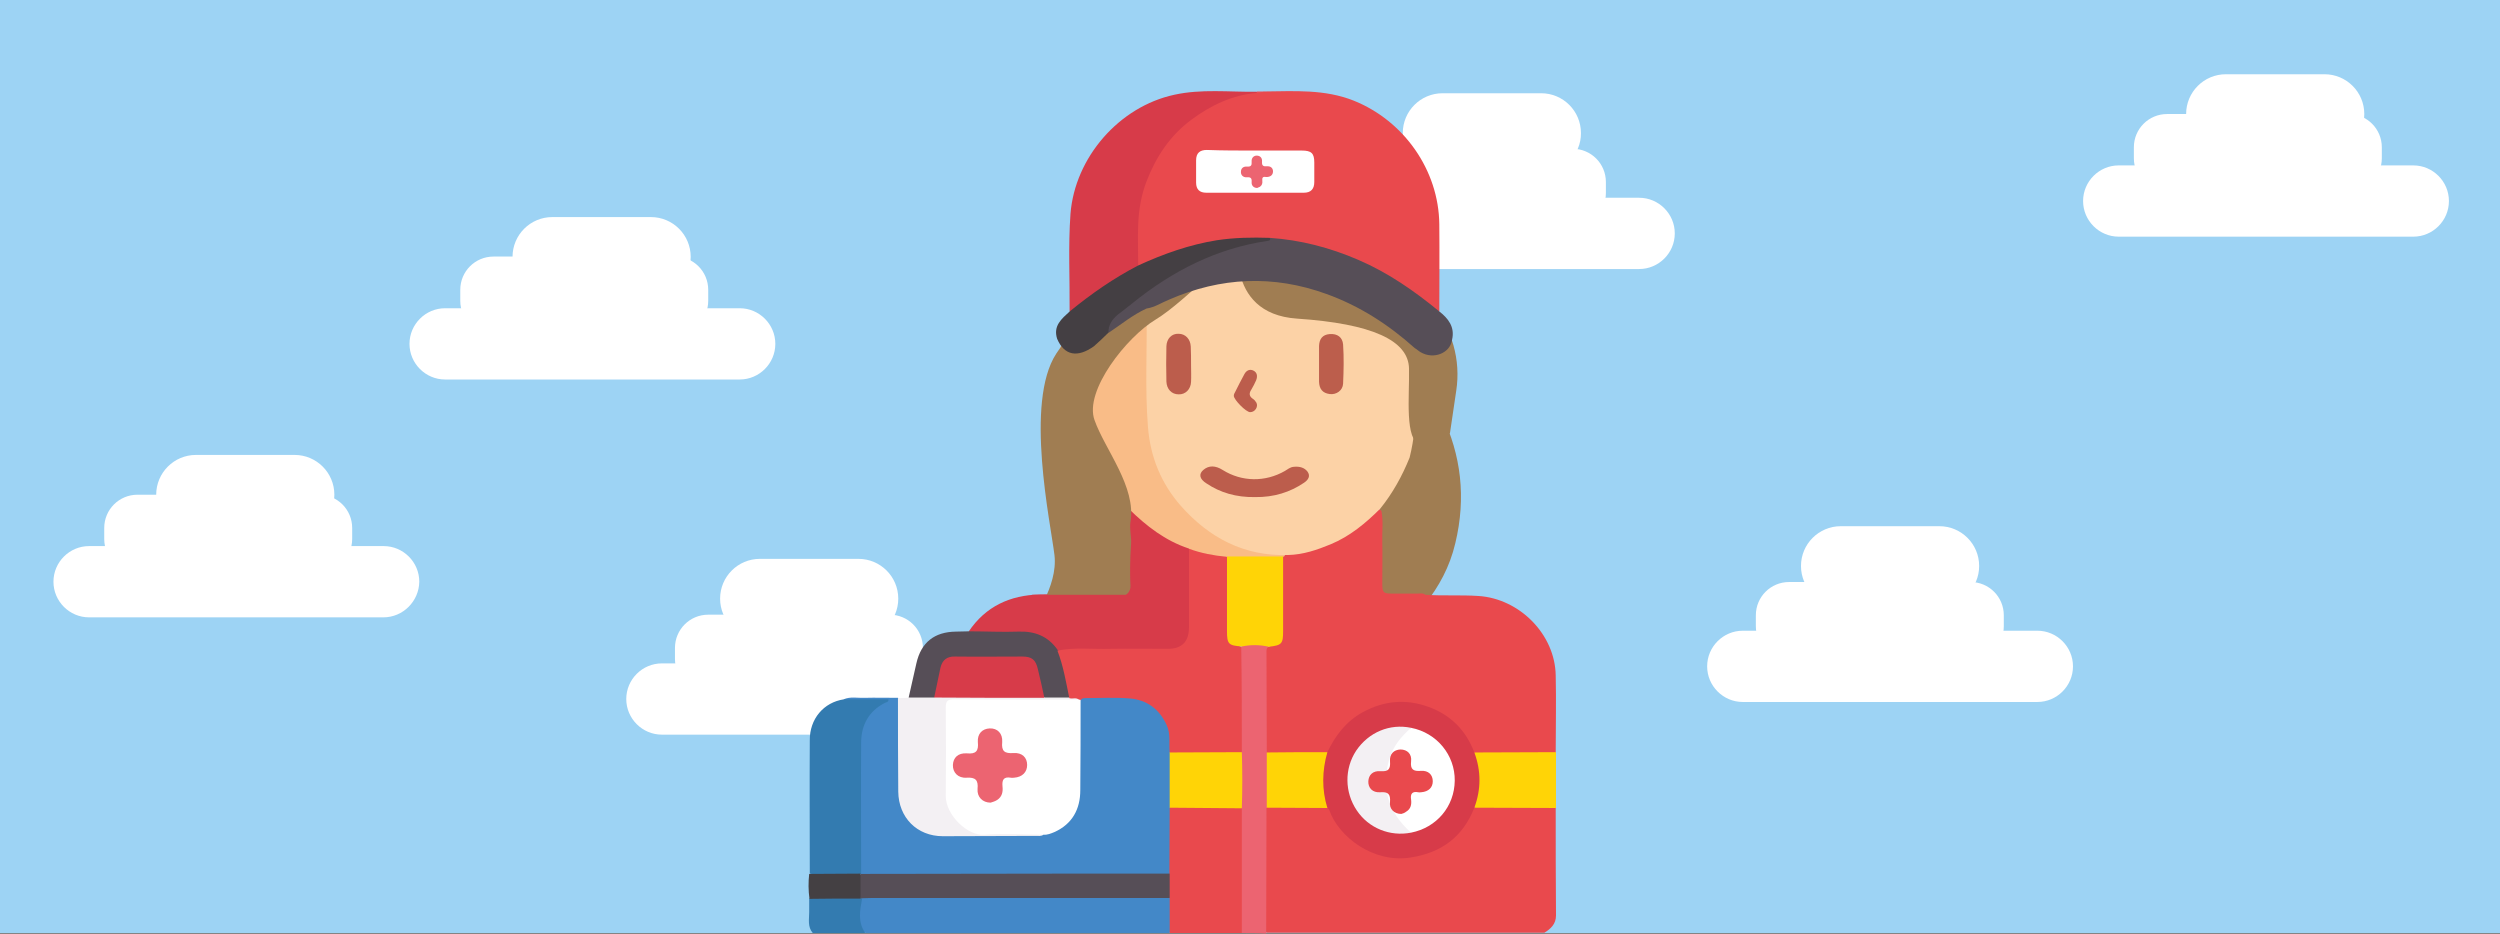 <?xml version="1.0" encoding="utf-8"?>
<!-- Generator: Adobe Illustrator 25.4.2, SVG Export Plug-In . SVG Version: 6.00 Build 0)  -->
<svg version="1.1" id="Ebene_1" xmlns="http://www.w3.org/2000/svg" xmlns:xlink="http://www.w3.org/1999/xlink" x="0px" y="0px"
	 viewBox="0 0 841.9 314.4" style="enable-background:new 0 0 841.9 314.4;" xml:space="preserve">
<rect x="0" y="0" width="841.9" height="314.4" fill="#333333" stroke="none"/>
<style type="text/css">
	.st0{fill:#9DD3F4;}
	.st1{fill:#FFFFFF;}
	.st2{fill:#A07D52;}
	.st3{fill:#F9BC87;}
	.st4{fill:#E9494D;}
	.st5{fill:#4388C8;}
	.st6{fill:#EC6471;}
	.st7{fill:#337BB0;}
	.st8{fill:#D73B49;}
	.st9{fill:#F6A96D;}
	.st10{fill:#F3F0F3;}
	.st11{fill:#564E57;}
	.st12{fill:#FFD406;}
	.st13{fill:#444043;}
	.st14{fill:#EB5866;}
	.st15{fill:#FCD2A6;}
	.st16{fill:#BC5D4C;}
	.st17{fill:#BC5E4C;}
	.st18{fill:#443F43;}
</style>
<rect class="st0" width="841.9" height="314.2"/>
<path class="st1" d="M552,90.6h-99.2c-6.6,0-12-5.4-12-12l0,0c0-6.6,5.4-12,12-12H552c6.6,0,12,5.4,12,12l0,0
	C564,85.2,558.6,90.6,552,90.6z"/>
<path class="st1" d="M529.6,76.2h-61.1c-6.2,0-11.2-5-11.2-11.2v-3.7c0-6.2,5-11.2,11.2-11.2h61.1c6.2,0,11.2,5,11.2,11.2V65
	C540.8,71.2,535.7,76.2,529.6,76.2z"/>
<path class="st1" d="M519,58.2h-33.2c-7.4,0-13.4-6-13.4-13.4l0,0c0-7.4,6-13.4,13.4-13.4H519c7.4,0,13.4,6,13.4,13.4l0,0
	C532.5,52.1,526.4,58.2,519,58.2z"/>
<path class="st1" d="M322.1,247.4h-99.2c-6.6,0-12-5.4-12-12l0,0c0-6.6,5.4-12,12-12h99.2c6.6,0,12,5.4,12,12l0,0
	C334.1,242,328.7,247.4,322.1,247.4z"/>
<path class="st1" d="M299.6,233.1h-61.1c-6.2,0-11.2-5-11.2-11.2v-3.7c0-6.2,5-11.2,11.2-11.2h61.1c6.2,0,11.2,5,11.2,11.2v3.7
	C310.8,228.1,305.8,233.1,299.6,233.1z"/>
<path class="st1" d="M289.1,215h-33.2c-7.4,0-13.4-6-13.4-13.4l0,0c0-7.4,6-13.4,13.4-13.4h33.2c7.4,0,13.4,6,13.4,13.4l0,0
	C302.5,209,296.5,215,289.1,215z"/>
<path class="st2" d="M480,203.3c-4.6,1.3-9.2,0.4-13.8,0.5c-1.9,0-1.4-2.3-1.4-3.8c0-12.2-0.1-24.4-0.1-36.6c-0.3-1.8,0.6-2.9,1.2-4
	c2.9-5,5.2-10.5,6.8-16.5c0.5-1.8,1-3.6,2.6-4c3.5,0.1,7-1.3,10.3,0.9c6.4,13.4,8.2,27.7,4.5,43.1C488.2,191,484.5,197.6,480,203.3z
	"/>
<path class="st3" d="M481.4,141.5c-2.2,0-4.3,0-6.5-0.1c-0.4-0.5-0.4-1.2-0.3-1.8c1.5-8,1-16.1,1.1-24.1c0-1-0.1-2.2,0.5-3
	c3.2,2.9,5.3,2.3,7.2-1.8c7.5,4.3,7.2,9.9,6.8,19.7C490,135.8,486.7,139.8,481.4,141.5z"/>
<path class="st4" d="M523.9,272.1c0,12.1,0,24.2,0.1,36.2c0,2.9-1.8,4.5-3.9,5.8c-31.2,0-62.4,0-93.6,0c-0.9-1.1-0.9-2.4-0.9-3.7
	c0-11.6,0-23.3,0-34.9c0-1.2,0-2.4,0.6-3.5c0.8-0.8,1.8-0.9,2.8-0.9c5.7,0,11.4-0.2,17.1,0.1c1.7,0.2,2.1,1.6,2.7,2.8
	c4.7,8.8,12.1,13.9,21.9,14.2c10.1,0.3,18.4-4,23.5-13.2c0.7-1.3,1.1-3,2.8-3.6c8.2-0.5,16.4-0.2,24.6-0.2
	C522.5,271.3,523.3,271.5,523.9,272.1z"/>
<path class="st5" d="M393.9,314.2c-34.1,0-68.3,0-102.4,0c-1.7-0.8-2.3-2.2-2.4-4c-0.1-1.9-0.1-3.8,0.1-5.7c0.1-1,0.5-1.9,1.5-2.4
	c1.3-0.5,2.7-0.4,4.1-0.4c31.5,0,63,0,94.6,0c1.5,0,3.2-0.2,4.6,0.7C395.2,306.3,395.3,310.2,393.9,314.2z"/>
<path class="st4" d="M393.9,314.2c0-3.9,0-7.8,0-11.6c-1.6-2.7-0.6-5.6-0.8-8.4c-0.1-6.3-0.1-12.7-0.1-19c0-1.1,0-2.2,0.7-3.2
	c0.9-0.7,1.9-0.7,2.9-0.7c6.3,0,12.5,0,18.8,0c1,0,2,0.1,2.9,0.7c0.9,1.1,0.8,2.4,0.8,3.7c0,11.6,0,23.2,0,34.8
	c0,1.3,0.1,2.6-0.9,3.7C410.1,314.2,402,314.2,393.9,314.2z"/>
<path class="st6" d="M418.2,314.2c0-14,0-28,0-42c-0.8-0.9-0.9-2-0.9-3.1c0-5.2-0.1-10.5,0-15.7c-0.1-11,0-22,0-33
	c0-0.8,0-1.6,0.4-2.4c2.2-2,7.2-2.1,9.6-0.2c0.2,11.9,0.1,23.7,0,35.6c0.1,5.2,0,10.4,0,15.7c0,1.1,0,2.2-0.8,3.1
	c0,14.1-0.1,28.1-0.1,42.2C423.8,314.2,421,314.2,418.2,314.2z"/>
<path class="st7" d="M290.3,302.7c-0.7,3.9-1.5,7.9,1.1,11.5c-5.9,0-11.8,0-17.7,0c-1.8-2.1-1.2-4.6-1.2-7c0-1.5,0-3.1,0-4.6
	c0.4-0.5,1.1-0.8,1.7-0.8c5.1-0.1,10.2-0.4,15.3,0.2C289.9,302.2,290.1,302.4,290.3,302.7z"/>
<path class="st4" d="M426.6,253.4c0-11.2-0.1-22.4-0.1-33.6c0-0.7-0.1-1.5,0.7-2c3.7-1.3,4.2-4.2,4.1-7.7
	c-0.2-6.2-0.1-12.3-0.1-18.5c0-1.3-0.1-2.6,0.4-3.8c0.4-0.8,1.2-1,1.9-1.3c11.1-1.4,20.8-5.8,28.7-13.8c0.7-0.7,1.6-2.4,3-0.6
	c0.7,3.4,0.2,6.8,0.3,10.2c0.1,4.7,0,9.4,0,14.1c0,3.2,0.3,3.5,3.5,3.5c2.8,0,5.5,0,8.3,0c0.9,0,1.8-0.3,2.7,0.4
	c6,0.4,11.9,0,17.9,0.4c13.8,0.9,25.8,12.9,26,26.8c0.2,8.6,0,17.3,0,26c-0.6,0.6-1.4,0.8-2.3,0.8c-8.2,0-16.3,0.3-24.5-0.2
	c-1.7-0.5-2-2.1-2.7-3.3c-4.9-8.9-12.7-13.5-22.6-13.5c-10.3,0-18.1,5.1-23,14.2c-0.6,1.1-1,2.4-2.5,2.7c-5.8,0.3-11.6,0.1-17.3,0.1
	C428.1,254.1,427.3,254,426.6,253.4z"/>
<path class="st5" d="M393.9,272c0,7.4-0.1,14.9-0.1,22.3c-1.1,0.9-2.4,0.8-3.7,0.8c-32.2,0-64.5,0-96.7,0c-1,0-2,0-3-0.3
	c-0.3-0.1-0.6-0.3-0.9-0.6c-0.7-1.1-0.6-2.3-0.6-3.5c0-13.2,0-26.5,0-39.7c0-3.9,1-7.4,3.3-10.6c1.5-2.1,3.4-3.6,5.3-4.2
	c-3.4,0.4-7.4,0.2-11.4,0.1c-0.7,0-1.5-0.2-2-0.8c2.3-1,4.7-0.4,7-0.5c3.7-0.1,7.5,0,11.3,0c1.1,1.1,0.9,2.5,0.9,3.9
	c0,8.7,0,17.3,0,26c0,10.3,5.5,15.7,15.7,15.7c9.4,0,18.8,0.1,28.2,0.1c1.3,0,2.6,0.1,3.8-0.3c7.9-1.6,11.9-6.5,12.1-15.1
	c0.1-8.6,0-17.1,0-25.7c0-1.4-0.1-2.8,0.4-4.1c0.8-1.4,2.1-1.3,3.4-1.3c4,0,8.1-0.1,12.1,0c9.9,0.2,16.3,8.3,15.6,16.1
	c-0.1,1.1,0,2.2,0,3.3c0.2,5.1,0.1,10.2,0.1,15.3C394.7,270,394.8,271.1,393.9,272z"/>
<path class="st8" d="M326.2,212.7c5.7-8.5,14-12.3,24-12.5c9-0.2,18.1-0.1,27.1,0c2.4,0,2.9-0.7,2.9-2.9c-0.1-8.7,0-17.3,0-26
	c1.3-0.2,1.9,0.9,2.7,1.6c4.6,4.4,9.8,8,15.7,10.4c1.1,0.5,2.3,0.8,2.6,2.2c0.5,8.8,0.4,17.7,0.1,26.5c-0.2,4.7-3,7.2-7.7,7.2
	c-7.4,0.1-14.7,0-22.1,0c-5,0-9.9-0.1-14.9,0.3c-1.2-0.2-1.9-1.1-2.6-1.9c-2.5-2.6-5.5-3.9-9.1-3.9c-5,0-10.1,0-15.1,0
	C328.5,213.6,327.1,213.9,326.2,212.7z"/>
<path class="st3" d="M400.3,184.7c-7.9-2.6-14.3-7.6-20.1-13.3l-0.1-0.1c-1.9-2.8-3.8-5.5-5.6-8.3c-1.7-2.7-5.2-10.3-5.5-11.2
	c-0.7-2.5-1.3-5-1.4-7.6c-0.1-8.9-0.2-17.8,0-26.7c0-0.1,0-0.1,0-0.2c0.8-2.7,3.4-3.8,5.3-5.5l0,0c3.2-2.6,6.6-4.9,10.1-7
	c0.9-0.6,2-1.8,3.3-0.6c0.1,0.1,0.1,0.2,0.2,0.3c0.4,1.2,0.3,2.4,0.3,3.7c0,10-0.1,20.1,0,30.1c0.2,11.1,3.1,21.5,10.2,30.3
	c7,8.7,15.9,14.4,26.7,17c2.2,0.5,4.4,0.7,6.6,0.6c0.6,0,1.3-0.1,1.9,0c0.7,0.1,0.7,1.2-0.1,1.3l0,0c-0.1,0-0.3,0.1-0.4,0.1
	c-0.9,0.7-1.9,0.7-3,0.7c-5.1,0-10.1,0.1-15.2,0c-3.3-0.1-6.5-0.8-9.7-1.5c-1.3-0.3-2.6-0.7-3.4-1.8
	C400.5,184.8,400.4,184.7,400.3,184.7z"/>
<path class="st7" d="M284.2,235.5c5,0,10,0,15,0c0.1,1-0.8,1-1.2,1.2c-5.5,2.8-8,7.6-8,13.4c-0.1,14.7,0,29.3,0,44
	c-0.3,0.2,0.2,0.1-0.2,0.2c-5.7,1.2-11.4,1.4-17.1-0.1c0-14.9-0.1-29.9,0-44.8C272.6,242.1,277.4,236.5,284.2,235.5z"/>
<path class="st9" d="M369.4,111.1c0,7.1-1.9,14-1.9,21.1c0,3.7,0.6,7.4,0.1,11c-2.3-0.2-1.6,0.4-3.9-0.4c-4.5-1.5-7.5-7.2-7.5-14.4
	c0-2.3-0.1-4.6,0.1-6.8c0.5-5.5,2.4-9.5,5.7-11.9c0.3-0.2,0.5-0.5,0.8-0.7c0.2,0.1,0.3,0.3,0.5,0.5c1.9,3.7,2.8,4.1,5.5,1.8
	C368.9,111.1,369.1,110.8,369.4,111.1z"/>
<path class="st10" d="M351.4,281.1c-0.8,0.6-1.8,0.4-2.7,0.4c-10.4,0-20.8,0.1-31.2,0.1c-8.7,0-14.9-6.3-15-15
	c-0.1-10.5-0.1-21-0.1-31.5c1.2,0,2.4-0.1,3.5-0.1c2.9-1.5,5.9-0.6,8.9-0.8c12.2-0.1,24.5-0.1,36.7,0c2.8-0.1,5.6-0.1,8.4,0
	c1.3,0.2,2.9-0.5,3.4,1.4c-1.3,1-2.8,0.7-4.2,0.7c-11.9,0-23.7,0-35.6,0c-4,0-4.1,0.1-4.1,4c0,8.7,0,17.5,0,26.2
	c0,4.2,1.5,7.7,4.6,10.5c2.1,1.9,4.6,3,7.5,3c5.4,0,10.9,0,16.3,0C349,280.1,350.4,279.9,351.4,281.1z"/>
<path class="st11" d="M314.6,234.9c-2.9,0-5.7,0-8.6,0c0.9-3.8,1.7-7.7,2.6-11.5c1.6-7.1,6.1-10.6,13.3-10.7c1.5,0,2.9-0.1,4.4-0.1
	c5.6,0,11.2,0.3,16.7,0.1c5.6-0.2,10,1.6,13.2,6.2c0.6,0.5,1.2,0.9,1.4,1.6c1.4,4.4,2.4,8.8,3,13.4c0.1,0.4-0.2,0.7-0.4,1
	c-2.8,0-5.6,0-8.4,0c-1-0.8-1.3-2-1.6-3.1c-0.6-2-0.8-4.1-1.4-6.2c-0.8-2.8-1.8-3.7-4.7-3.7c-7.3-0.1-14.5-0.1-21.8,0
	c-2.9,0-4.2,1-4.9,3.8c-0.5,2-1,4.1-1.4,6.2C315.7,233.1,315.6,234.2,314.6,234.9z"/>
<path class="st12" d="M496.5,253.4c9.2,0,18.3-0.1,27.5-0.1c0,6.3,0,12.5,0,18.8c-9.2,0-18.3-0.1-27.5-0.1c0.2-3.8,0.9-7.5,0.8-11.3
	C497.3,258.2,495.7,255.9,496.5,253.4z"/>
<path class="st13" d="M272.5,294.3c5.8,0,11.5-0.1,17.3-0.1v0.2c1.3,2.7,1.3,5.4,0,8.2c-5.7,0-11.5,0-17.2,0.1
	C272.2,299.8,272.2,297.1,272.5,294.3z"/>
<path class="st14" d="M423.2,31.3c0-0.2,0-0.3,0-0.5c0.9,0,1.8,0,2.7,0C425.1,31.6,424.1,31.1,423.2,31.3z"/>
<path class="st8" d="M496.5,253.4c2.3,6.2,2.3,12.4,0,18.6c-3.9,9.9-11.1,15.2-21.6,16.8c-12.4,1.9-24.1-6.9-27.3-16.1
	c-0.1-0.2-0.3-0.4-0.5-0.6c-2.1-2.4-2.1-5.5-2.3-8.3c-0.2-3.6,0.1-7.3,2.2-10.5c2.7-5.6,6.3-10.4,12-13.5c7.2-3.9,14.6-4.5,22.2-1.7
	C488.6,240.8,493.7,246,496.5,253.4z"/>
<path class="st12" d="M447,253.3c-1.8,6.3-1.9,12.6,0,18.8c-6.8,0-13.6-0.1-20.4-0.1c0-6.2,0-12.4,0-18.6
	C433.4,253.3,440.2,253.3,447,253.3z"/>
<path class="st11" d="M289.8,302.5c0-2.7,0-5.4,0-8.2c22.7,0,45.5-0.1,68.2-0.1c12,0,23.9,0,35.9,0c0,2.7,0,5.5,0,8.2
	c-33.3,0-66.6,0-100,0c-1.2,0-2.4,0.1-3.6,0.1C290.1,302.6,290,302.6,289.8,302.5z"/>
<path class="st12" d="M393.9,272c0-6.2,0-12.4,0-18.7c0.8-0.9,2-0.9,3.1-0.9c6,0,12.1,0,18.1,0c1.1,0,2.2,0,3.1,0.9
	c0.2,6.3,0.2,12.6,0,18.9C410.1,272.1,402,272.1,393.9,272z"/>
<path class="st4" d="M418.2,253.3c-8.1,0-16.2,0.1-24.3,0.1c-0.3-3.1,0.4-6.2-1-9.2c-2.5-5.5-6.7-8.5-12.5-9
	c-5-0.4-10.1-0.1-15.1-0.1c-0.6,0-1.1,0.2-1.4,0.7c-0.2,0.1-0.4,0-0.5-0.1c-1-1-2.2-0.2-3.3-0.6c-1.1-5.4-2-10.8-4-16
	c5.9-1.2,11.9-0.4,17.9-0.6c6.4-0.1,12.9,0,19.3,0c4.7,0,7.1-2.4,7.1-7.2c0-8.8,0-17.7,0-26.5c4.1,1.5,8.3,2.3,12.7,2.7
	c1.1,1.1,0.9,2.6,0.9,3.9c0,6.4,0.2,12.7-0.1,19.1c-0.1,3.5,0.5,6.2,4.1,7.3C418.2,229.6,418.2,241.4,418.2,253.3z"/>
<path class="st12" d="M418.2,217.7c-4.5-0.3-5-0.8-5-5.2c0-8.4,0-16.7,0-25.1c6.3,0,12.6,0,18.9,0c0,8.4,0,16.7,0,25.1
	c0,4.3-0.4,4.8-4.8,5.3C424.2,217.1,421.2,217.1,418.2,217.7z"/>
<path class="st15" d="M476.9,116.7c-0.2,12.5,0.9,25.1-2.2,37.4c-2.5,6.2-5.7,12-9.9,17.2c-4.9,4.9-10.2,9.3-16.7,12
	c-4.6,1.9-9.3,3.5-14.3,3.6c-14.8,0.5-26.6-5.8-36.1-16.5c-6.6-7.5-10.3-16.4-11.1-26.5c-1.1-13.3-0.2-26.7-0.5-40
	C399,96.3,413,92.8,427.9,94C446.9,95.6,462.9,104,476.9,116.7z"/>
<path class="st1" d="M363.4,235.6c0.2,0,0.3,0.1,0.5,0.1c0,10.1,0,20.2-0.1,30.4c0,6.4-2.7,11.4-8.7,14.1c-1.2,0.5-2.4,1-3.7,0.9
	c-6.6,0-13.3-0.5-19.9,0c-5.6,0.5-13-6.6-13-13c0.1-10,0.1-19.9,0-29.9c0-2.3,0.8-2.7,2.9-2.7C335.4,235.6,349.4,235.6,363.4,235.6z
	"/>
<path class="st8" d="M314.6,234.9c0.7-3.3,1.4-6.7,2.1-10c0.6-2.6,2.2-3.9,4.9-3.8c7.6,0.1,15.1,0,22.7,0c3.2,0,4.5,1.1,5.2,4.2
	c0.8,3.2,1.5,6.4,2.2,9.7C339.4,235,327,235,314.6,234.9z"/>
<path class="st1" d="M475.2,245.1c8.7,1.7,14.8,9.2,14.7,17.8c-0.1,8.7-6.1,15.8-14.7,17.5c-2.7-0.7-4-2.9-5.3-4.9
	c-5.7-8.6-5-19.8,1.6-27.7C472.6,246.5,473.8,245.6,475.2,245.1z"/>
<path class="st10" d="M475.2,245.1c-3.2,2.8-5.9,6-7.2,10.1c-3.1,9.9-0.6,18.3,7.2,25.2c-7.1,1.4-14.3-1.5-18.3-7.5
	c-4.1-6.1-4.2-14-0.2-20.1C460.9,246.6,468,243.6,475.2,245.1z"/>
<path class="st16" d="M422.6,167.4c-6.3,0.1-11.7-1.5-16.3-4.6c-2.4-1.5-2.7-3.2-1-4.6c1.8-1.5,4-1.5,6.5,0.1
	c6.4,4,14.3,4.1,20.9,0.3c0.9-0.5,1.7-1.3,3-1.4c2-0.2,3.6,0.3,4.6,1.6c1.1,1.5,0.3,2.8-1.2,3.8
	C434.5,165.7,429.1,167.5,422.6,167.4z"/>
<path class="st16" d="M421,138.8c-1.4,0-5.5-4.2-5.5-5.5c0-0.5,0.2-0.9,0.4-1.2c1-2,2-4,3.1-6c0.7-1.4,1.9-1.9,3.1-1.3
	c1.2,0.6,1.5,1.8,0.9,3.3c-0.5,1.1-1,2.1-1.6,3.1c-0.8,1.2-0.8,2.2,0.5,3.1c0.5,0.3,0.9,0.8,1.2,1.3
	C423.8,136.9,422.7,138.8,421,138.8z"/>
<path class="st16" d="M401.1,122.8c0,1.9,0.1,3.9,0,5.8c-0.1,2.5-1.9,4.3-4.2,4.2c-2.3,0-4-1.7-4.1-4.3c-0.1-4-0.1-7.9,0-11.9
	c0.1-2.6,1.8-4.3,4.1-4.2c2.3,0,4,1.8,4.1,4.3C401.1,118.7,401.1,120.8,401.1,122.8z"/>
<path class="st17" d="M444.2,122.6c0-2,0-4,0-6.1c0.1-2.3,1.1-3.8,3.6-4c2.6-0.2,4.3,1.1,4.5,3.5c0.3,4.4,0.2,8.8,0,13.2
	c-0.1,2.3-2.3,3.8-4.5,3.5c-2.4-0.3-3.5-1.7-3.6-4.1c0-0.2,0-0.4,0-0.6C444.2,126.3,444.2,124.5,444.2,122.6z"/>
<path class="st6" d="M333.6,270.3c-2.7,0-4.6-1.9-4.4-4.6c0.3-3-0.7-4-3.7-3.8c-2.9,0.2-4.7-1.8-4.6-4.3c0.1-2.4,1.7-4.1,4.7-3.9
	c3.1,0.3,4-0.8,3.7-3.8c-0.2-2.8,1.5-4.5,4-4.6c2.6-0.1,4.4,1.7,4.2,4.6c-0.3,3.1,0.8,3.9,3.8,3.7c2.9-0.2,4.6,1.5,4.6,4
	c0,2.4-1.6,4.1-4.4,4.3c-0.4,0-0.7,0.1-1.1,0c-2.4-0.4-3,0.7-2.8,2.9c0.2,1.8-0.1,3.5-1.8,4.6C334.9,270,334,270.1,333.6,270.3z"/>
<path class="st2" d="M417.3,78.5c0,0-5.7,27.1,19.5,28.8s37.5,7.3,37.7,16.8s-1.6,24,3.9,25.9s9.9-4.2,9.9-4.2l2.1-14.2
	c1.6-10.4-1.4-20.9-8.2-28.9l-5.3-6.3L417.3,78.5z"/>
<path class="st2" d="M419.3,80.7c0,0-20.4,21.1-30.1,26.9s-24.2,24-20.6,33.9c3.5,9.9,14.1,22.4,12.1,34.3c-0.4,2.3,0.4,5.2,0.2,7.4
	c-0.4,5.5-0.4,10.8-0.2,14.1c0.1,2-1.6,3.7-3.6,3.6l-28.9,8.1c-1.1,0,8.2-11.2,6.9-22.1c-1.3-10.8-10.1-51.4,0.6-67.8
	c12-18.3,44.5-41.8,44.5-41.8L419.3,80.7z"/>
<path class="st4" d="M425.9,30.8c10.1-0.1,20.2-0.8,30,3.1c16.9,6.8,28.6,23.4,28.8,41.6c0.1,9.8,0,19.5,0,29.3
	c-1.4,0.5-2-0.7-2.8-1.3c-10.2-8.2-21.2-14.7-33.7-18.7c-6.8-2.1-13.7-3.6-20.9-4c-14.1-0.6-27.6,2-40.5,7.9c-1.1,0.5-2.1,1.2-3.4,1
	c-0.6-0.4-0.7-1.1-0.8-1.7c-0.5-12-0.2-23.9,6.3-34.6c7.2-12,17.5-19.7,31.5-22.2c0.8-0.1,1.7-0.1,2.5-0.1
	C424,30.9,425,31.2,425.9,30.8z"/>
<path class="st8" d="M423.2,31.3c-8.3,0.7-15.5,4.2-22.1,9.1c-7.1,5.3-11.8,12.4-15,20.7c-1.8,4.7-2.6,9.5-2.8,14.5
	c-0.2,4.6,0,9.2,0,13.8c-0.7,1.6-2.3,2.1-3.6,2.8c-5.8,3.2-11.2,7-16.4,11.1c-0.9,0.7-1.7,1.7-3.1,1.6c0.1-11-0.5-21.9,0.3-32.9
	c1.5-19,16.4-36.1,35-40.1c9.1-2,18.4-0.9,27.6-1c0.2,0.1,0.2,0.2,0.2,0.3C423.3,31.2,423.3,31.3,423.2,31.3z"/>
<path class="st11" d="M386.1,103.9c-4.6,2.1-8.6,5.4-12.8,8.2c-1.3-3.1,0.9-4.9,2.7-6.5c5.3-4.7,10.8-8.9,16.9-12.5
	c10.5-6.3,21.7-11,34-12.6c0.3,0,0.5-0.2,0.7-0.4c10.4,0.7,20.3,3.3,29.8,7.4c10,4.3,18.8,10.4,27.2,17.3c3.1,2.4,5.4,5.3,4.4,9.6
	c-0.6,4.5-6.2,6.8-10.6,4.2c-0.7-0.4-1.3-1-2-1.4c-8.8-7.9-18.6-14.2-29.7-18.2c-17.9-6.5-35.6-5.7-53,1.9
	C391.2,101.9,388.9,103.5,386.1,103.9z"/>
<path class="st18" d="M368.4,116.6c-5.6,4-10,3.1-12.4-2.5c-1.4-4.4,1.5-6.7,4.2-9.2c7.2-5.9,14.8-11.2,23.1-15.5
	c8.5-3.9,17.2-7,26.5-8.5c5.9-0.9,11.9-1,17.8-0.8c0.3,0.7,0.1,0.9-0.6,1c-17.2,2.5-32.1,10.1-45.5,20.9c-1.6,1.3-3.3,2.6-5,3.9
	c-1.9,1.6-3.3,3.5-3.2,6.1C371.7,113.6,370.1,115.1,368.4,116.6z"/>
<path class="st1" d="M422.6,50.7c5.3,0,10.5,0,15.8,0c3.2,0,4.2,0.9,4.2,4c0,2.2,0,4.4,0,6.6c0,2.4-1.2,3.6-3.5,3.6
	c-11,0-21.9,0-32.9,0c-2.2,0-3.4-1.1-3.4-3.4c0-2.5,0-5,0-7.5s1.3-3.5,3.6-3.5C411.7,50.7,417.2,50.7,422.6,50.7z"/>
<path class="st6" d="M423.4,63.3c-1.2,0-2-0.8-1.9-2c0.1-1.3-0.3-1.7-1.6-1.6c-1.3,0.1-2.1-0.8-2-1.9c0-1.1,0.8-1.8,2-1.7
	c1.4,0.1,1.7-0.4,1.6-1.7c-0.1-1.2,0.7-2,1.7-2c1.1,0,1.9,0.7,1.8,2c-0.1,1.4,0.4,1.7,1.7,1.6c1.3-0.1,2,0.7,2,1.7
	c0,1.1-0.7,1.8-1.9,1.9c-0.2,0-0.3,0-0.5,0c-1.1-0.2-1.3,0.3-1.2,1.3c0.1,0.8-0.1,1.5-0.8,2C423.9,63.1,423.5,63.2,423.4,63.3z"/>
<path class="st4" d="M471.9,274.1c-2.4,0-4.1-1.7-3.8-4c0.2-2.7-0.6-3.5-3.3-3.3c-2.6,0.2-4.1-1.5-4-3.7c0.1-2.1,1.5-3.6,4.1-3.4
	c2.7,0.2,3.4-0.7,3.2-3.3c-0.2-2.5,1.3-3.9,3.5-4c2.3,0,3.9,1.5,3.6,4c-0.3,2.7,0.7,3.4,3.3,3.2c2.5-0.2,4,1.3,4,3.5
	c0,2.1-1.4,3.5-3.9,3.7c-0.3,0-0.6,0.1-1,0c-2.1-0.4-2.7,0.6-2.4,2.5c0.2,1.6-0.1,3.1-1.6,4C473,273.8,472.3,274,471.9,274.1z"/>
<rect x="347.5" y="200.3" class="st8" width="36.2" height="11.8"/>
<path class="st1" d="M249.1,127.8h-99.2c-6.6,0-12-5.4-12-12l0,0c0-6.6,5.4-12,12-12h99.2c6.6,0,12,5.4,12,12l0,0
	C261.1,122.4,255.7,127.8,249.1,127.8z"/>
<path class="st1" d="M227.3,112.5h-61.1c-6.2,0-11.2-5-11.2-11.2v-3.7c0-6.2,5-11.2,11.2-11.2h61.1c6.2,0,11.2,5,11.2,11.2v3.7
	C238.5,107.5,233.5,112.5,227.3,112.5z"/>
<path class="st1" d="M219.2,99.9H186c-7.4,0-13.4-6-13.4-13.4l0,0c0-7.4,6-13.4,13.4-13.4h33.2c7.4,0,13.4,6,13.4,13.4l0,0
	C232.6,93.8,226.6,99.9,219.2,99.9z"/>
<path class="st1" d="M129.1,207.9H30c-6.6,0-12-5.4-12-12l0,0c0-6.6,5.4-12,12-12h99.2c6.6,0,12,5.4,12,12l0,0
	C141.1,202.5,135.7,207.9,129.1,207.9z"/>
<path class="st1" d="M107.4,192.7H46.3c-6.2,0-11.2-5-11.2-11.2v-3.7c0-6.2,5-11.2,11.2-11.2h61.1c6.2,0,11.2,5,11.2,11.2v3.7
	C118.6,187.6,113.5,192.7,107.4,192.7z"/>
<path class="st1" d="M99.2,180H66c-7.4,0-13.4-6-13.4-13.4l0,0c0-7.4,6-13.4,13.4-13.4h33.2c7.4,0,13.4,6,13.4,13.4l0,0
	C112.6,174,106.6,180,99.2,180z"/>
<path class="st1" d="M812.7,79.7h-99.2c-6.6,0-12-5.4-12-12l0,0c0-6.6,5.4-12,12-12h99.2c6.6,0,12,5.4,12,12l0,0
	C824.7,74.3,819.3,79.7,812.7,79.7z"/>
<path class="st1" d="M790.9,64.5h-61.1c-6.2,0-11.2-5-11.2-11.2v-3.7c0-6.2,5-11.2,11.2-11.2h61.1c6.2,0,11.2,5,11.2,11.2v3.7
	C802.1,59.4,797.1,64.5,790.9,64.5z"/>
<path class="st1" d="M782.8,51.8h-33.2c-7.4,0-13.4-6-13.4-13.4l0,0c0-7.4,6-13.4,13.4-13.4h33.2c7.4,0,13.4,6,13.4,13.4l0,0
	C796.2,45.8,790.2,51.8,782.8,51.8z"/>
<path class="st1" d="M686.1,236.4h-99.2c-6.6,0-12-5.4-12-12l0,0c0-6.6,5.4-12,12-12h99.2c6.6,0,12,5.4,12,12l0,0
	C698.1,231,692.7,236.4,686.1,236.4z"/>
<path class="st1" d="M663.6,222.1h-61.1c-6.2,0-11.2-5-11.2-11.2v-3.7c0-6.2,5-11.2,11.2-11.2h61.1c6.2,0,11.2,5,11.2,11.2v3.7
	C674.8,217.1,669.8,222.1,663.6,222.1z"/>
<path class="st1" d="M653.1,204h-33.2c-7.4,0-13.4-6-13.4-13.4l0,0c0-7.4,6-13.4,13.4-13.4h33.2c7.4,0,13.4,6,13.4,13.4l0,0
	C666.5,198,660.5,204,653.1,204z"/>
</svg>
